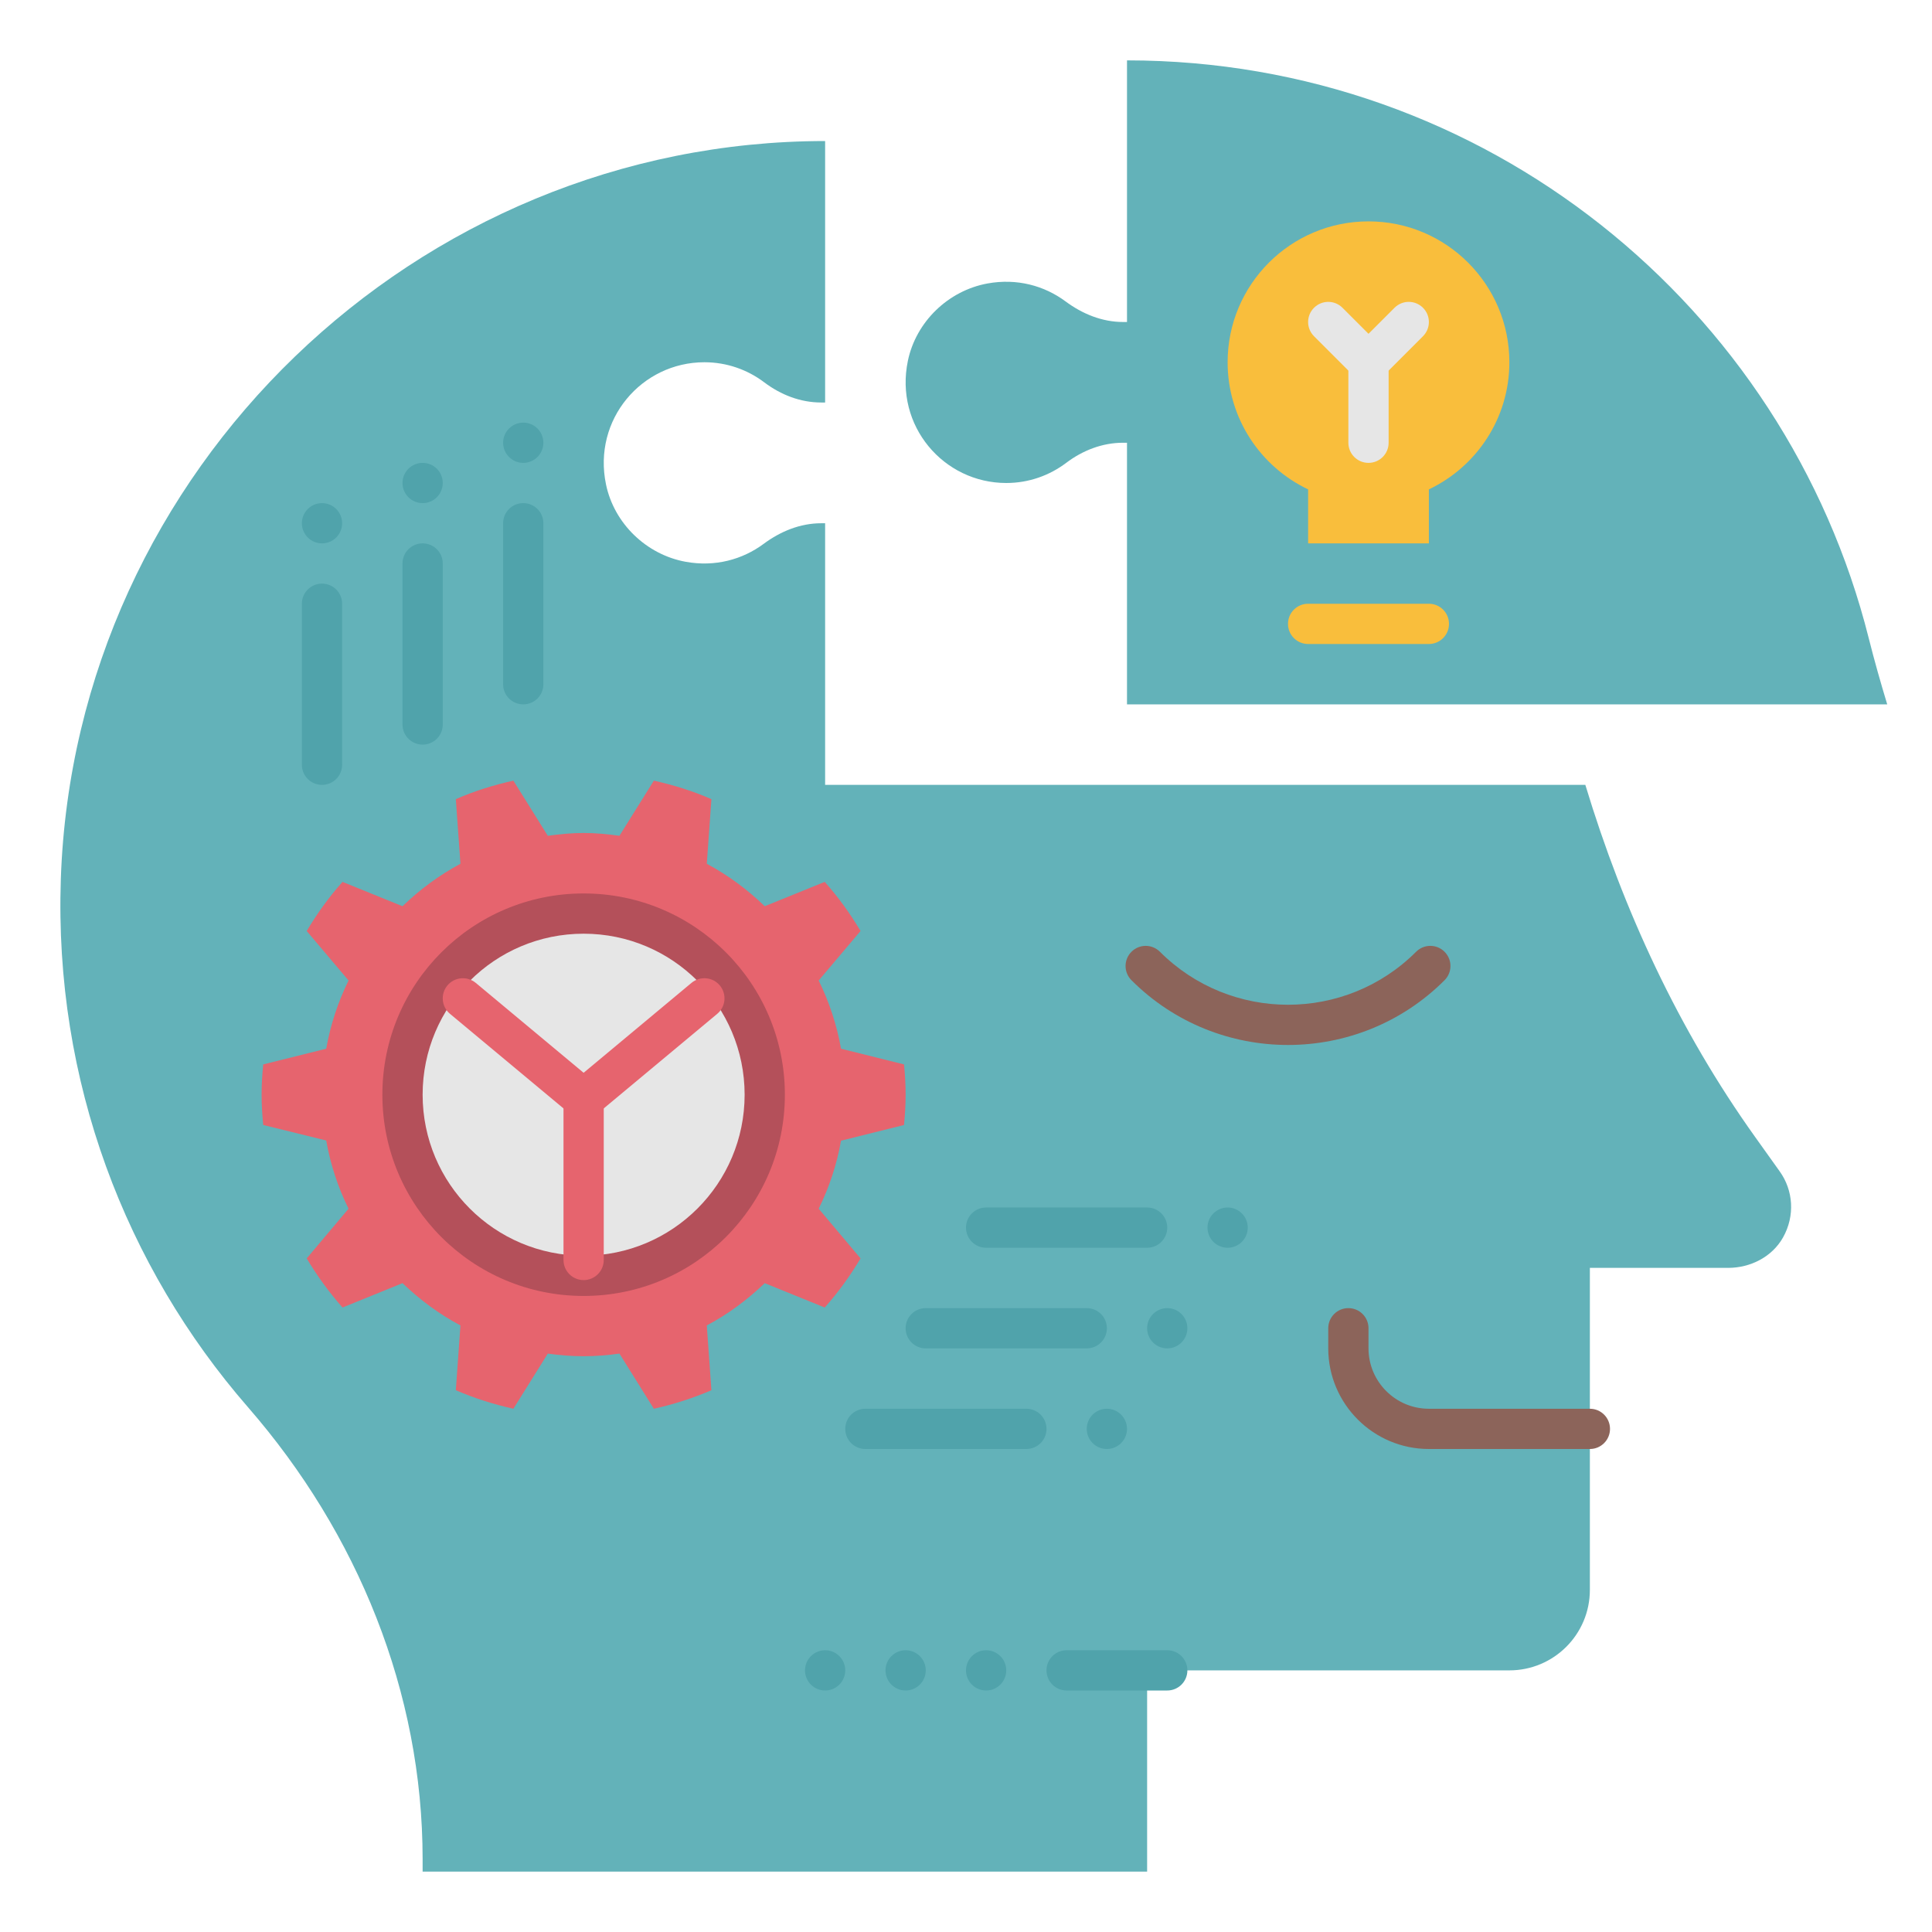 <svg id="Layer_1_1_" enable-background="new 0 0 96 96" height="512" viewBox="0 0 96 96" width="512" xmlns="http://www.w3.org/2000/svg"><path d="m93.775 35c-.329-1.086-.64-2.179-.917-3.282-4.141-16.498-19.068-28.714-36.85-28.718-.003.003-.005.005-.008.008v12.992h-.193c-1.043 0-2.022-.401-2.859-1.022-1.052-.781-2.416-1.16-3.882-.892-1.95.357-3.551 1.902-3.954 3.843-.671 3.229 1.777 6.071 4.888 6.071 1.121 0 2.149-.374 2.978-1 .821-.62 1.796-1 2.825-1h.197v13z" fill="#63b2b9"/><path d="m41 39v-13h-.193c-1.043 0-2.022.401-2.859 1.022-1.052.781-2.416 1.16-3.882.892-1.95-.357-3.551-1.902-3.954-3.843-.671-3.229 1.777-6.071 4.888-6.071 1.121 0 2.149.374 2.978 1 .821.62 1.796 1 2.825 1h.197v-12.992c-20.305.005-37.285 16.33-37.977 36.666-.342 10.055 3.226 19.27 9.299 26.249 5.451 6.265 8.678 14.155 8.678 22.46v.617h36v-10h18c2.209 0 4-1.791 4-4v-16h6.87c1.107 0 2.182-.543 2.726-1.508.612-1.087.505-2.352-.16-3.282l-1.228-1.72c-3.796-5.314-6.545-11.252-8.433-17.49z" fill="#63b2b9"/><path d="m75 18c0-3.866-3.134-7-7-7s-7 3.134-7 7c0 2.791 1.637 5.193 4 6.317v2.683h6v-2.683c2.363-1.124 4-3.526 4-6.317z" fill="#f9be3c"/><path d="m44.92 52.89c.05.49.08.99.08 1.5s-.03 1.01-.08 1.51l-3.13.78c-.21 1.19-.59 2.33-1.11 3.38l2.08 2.47c-.52.87-1.11 1.69-1.78 2.44l-2.98-1.21c-.86.82-1.82 1.54-2.88 2.1l.23 3.22c-.91.39-1.87.7-2.86.92l-1.71-2.74c-.58.08-1.17.13-1.78.13s-1.2-.05-1.78-.13l-1.71 2.74c-.99-.22-1.95-.53-2.86-.92l.23-3.22c-1.06-.56-2.02-1.28-2.88-2.1l-2.98 1.21c-.67-.76-1.26-1.57-1.78-2.44l2.08-2.47c-.52-1.05-.9-2.19-1.11-3.39l-3.13-.77c-.05-.5-.08-1-.08-1.51s.03-1.01.08-1.5l3.13-.78c.21-1.19.59-2.33 1.11-3.39l-2.08-2.46c.52-.87 1.11-1.69 1.78-2.44l2.98 1.21c.86-.83 1.82-1.54 2.88-2.11l-.23-3.21c.91-.4 1.87-.7 2.86-.92l1.71 2.74c.58-.08 1.17-.14 1.78-.14s1.2.06 1.78.14l1.71-2.74c.99.22 1.95.52 2.86.92l-.23 3.21c1.06.57 2.02 1.28 2.88 2.11l2.98-1.21c.67.75 1.26 1.57 1.78 2.44l-2.08 2.46c.52 1.06.9 2.2 1.11 3.39z" fill="#e6646e"/><circle cx="29" cy="54.395" fill="#b4505a" r="10"/><circle cx="29" cy="54.395" fill="#e6e6e6" r="8"/><path d="m58 84h-5c-.553 0-1-.447-1-1s.447-1 1-1h5c.553 0 1 .447 1 1s-.447 1-1 1z" fill="#50a3ab"/><circle cx="49" cy="83" fill="#50a3ab" r="1"/><circle cx="45" cy="83" fill="#50a3ab" r="1"/><circle cx="41" cy="83" fill="#50a3ab" r="1"/><path d="m79 72h-8c-2.757 0-5-2.243-5-5v-1c0-.553.447-1 1-1s1 .447 1 1v1c0 1.654 1.346 3 3 3h8c.553 0 1 .447 1 1s-.447 1-1 1z" fill="#8c645a"/><path d="m64 51.924c-2.817 0-5.634-1.072-7.778-3.217-.391-.391-.391-1.023 0-1.414s1.023-.391 1.414 0c3.51 3.51 9.219 3.51 12.729 0 .391-.391 1.023-.391 1.414 0s.391 1.023 0 1.414c-2.145 2.145-4.962 3.217-7.779 3.217z" fill="#8c645a"/><path d="m29 55.607c-.228 0-.455-.077-.641-.231l-6-5c-.424-.354-.481-.984-.128-1.409.354-.424.982-.48 1.409-.128l5.36 4.467 5.359-4.467c.426-.353 1.056-.296 1.409.128.354.425.296 1.056-.128 1.409l-6 5c-.185.154-.412.231-.64.231z" fill="#e6646e"/><path d="m29 63.607c-.553 0-1-.447-1-1v-8c0-.553.447-1 1-1s1 .447 1 1v8c0 .553-.447 1-1 1z" fill="#e6646e"/><g fill="#50a3ab"><path d="m16 39c-.553 0-1-.447-1-1v-8c0-.553.447-1 1-1s1 .447 1 1v8c0 .553-.447 1-1 1z"/><path d="m21 37c-.553 0-1-.447-1-1v-8c0-.553.447-1 1-1s1 .447 1 1v8c0 .553-.447 1-1 1z"/><path d="m26 35c-.553 0-1-.447-1-1v-8c0-.553.447-1 1-1s1 .447 1 1v8c0 .553-.447 1-1 1z"/><path d="m57 62h-8c-.553 0-1-.447-1-1s.447-1 1-1h8c.553 0 1 .447 1 1s-.447 1-1 1z"/><path d="m54 67h-8c-.553 0-1-.447-1-1s.447-1 1-1h8c.553 0 1 .447 1 1s-.447 1-1 1z"/><path d="m51 72h-8c-.553 0-1-.447-1-1s.447-1 1-1h8c.553 0 1 .447 1 1s-.447 1-1 1z"/><circle cx="26" cy="22" r="1"/><circle cx="21" cy="24" r="1"/><circle cx="16" cy="26" r="1"/><circle cx="61" cy="61" r="1"/><circle cx="58" cy="66" r="1"/><circle cx="55" cy="71" r="1"/></g><path d="m71 32h-6c-.553 0-1-.447-1-1s.447-1 1-1h6c.553 0 1 .447 1 1s-.447 1-1 1z" fill="#f9be3c"/><path d="m68 19c-.256 0-.512-.098-.707-.293l-2-2c-.391-.391-.391-1.023 0-1.414s1.023-.391 1.414 0l1.293 1.293 1.293-1.293c.391-.391 1.023-.391 1.414 0s.391 1.023 0 1.414l-2 2c-.195.195-.451.293-.707.293z" fill="#e6e6e6"/><path d="m68 23c-.553 0-1-.447-1-1v-4c0-.553.447-1 1-1s1 .447 1 1v4c0 .553-.447 1-1 1z" fill="#e6e6e6"/></svg>